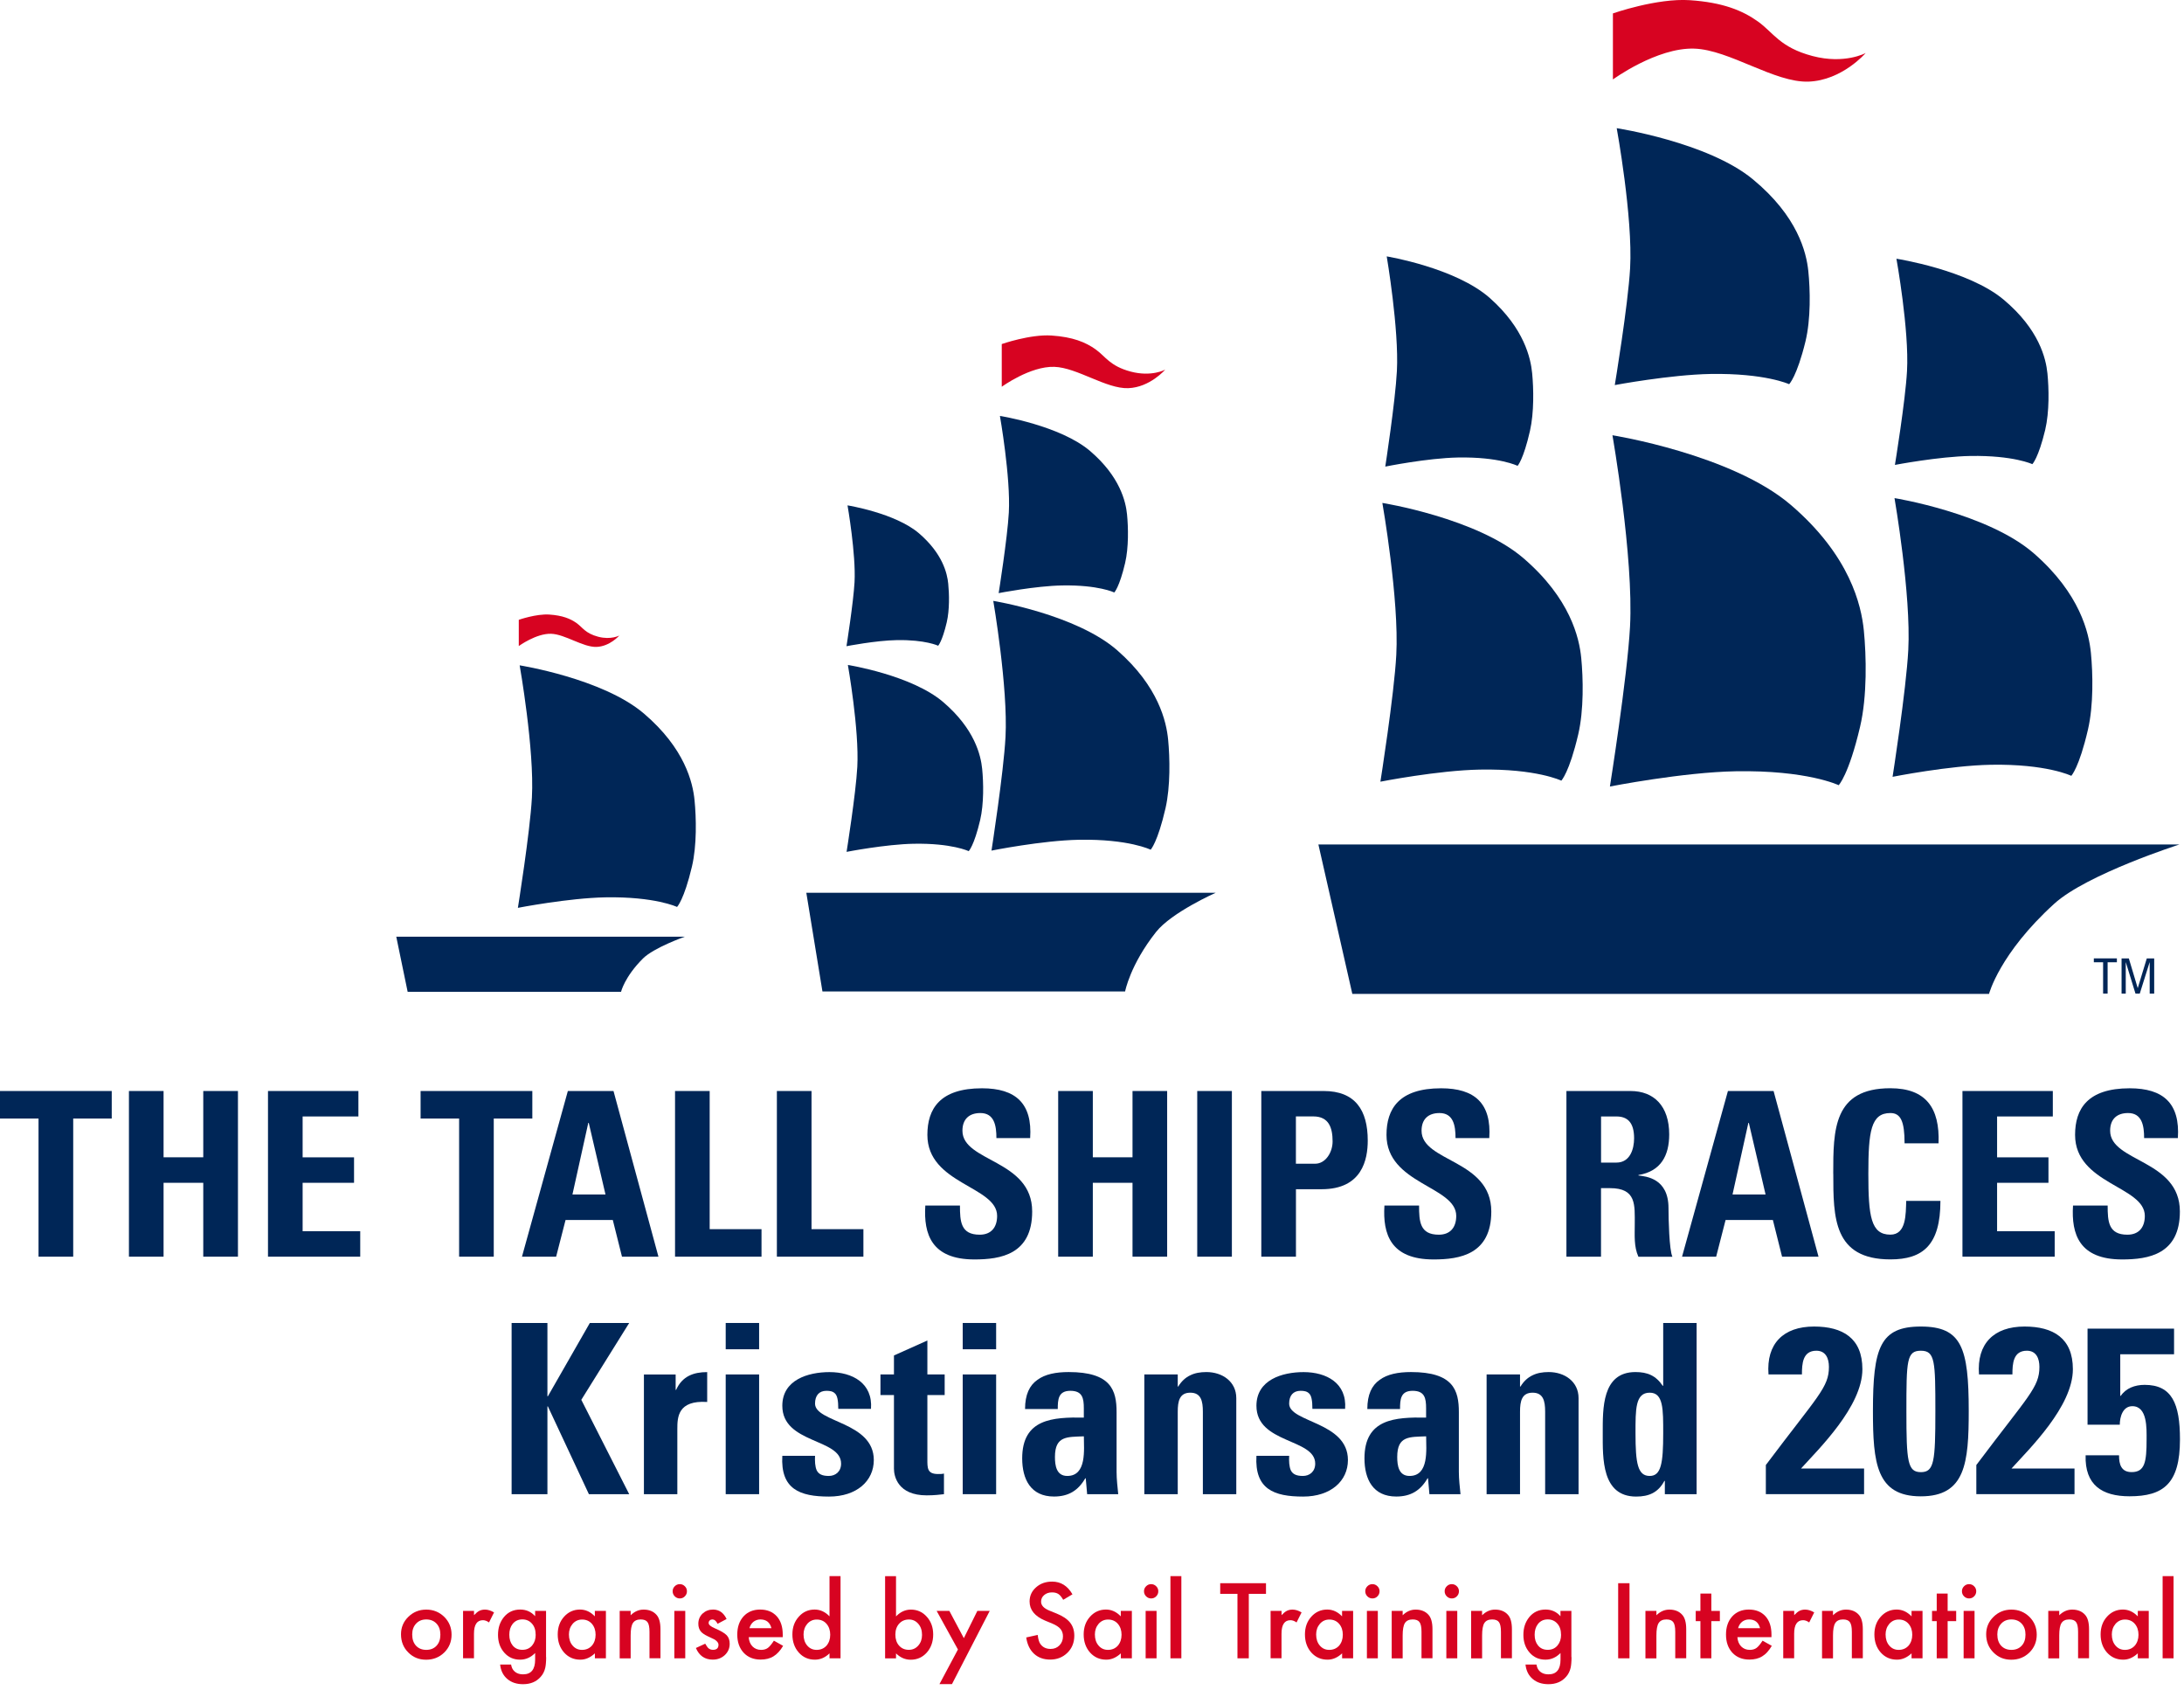 <?xml version="1.0" encoding="UTF-8"?>
<svg id="_Layer_" data-name="&amp;lt;Layer&amp;gt;" xmlns="http://www.w3.org/2000/svg" version="1.1" viewBox="0 0 465.99 360.45">
  <defs>
    <style>
      .cls-1 {
        fill: #d70321;
      }

      .cls-1, .cls-2 {
        stroke-width: 0px;
      }

      .cls-2 {
        fill: #002657;
      }
    </style>
  </defs>
  <path class="cls-2" d="M84.56,199.8h61.57s-6.62,2.33-8.96,4.67c-3.92,3.92-4.66,7.09-4.66,7.09h-45.53l-2.43-11.76Z"/>
  <path class="cls-2" d="M110.87,141.92s17.73,2.8,26.5,10.27c8.77,7.47,10.45,14.75,10.82,18.49.37,3.73.52,9.64-.56,14.19-1.68,7.09-3.17,8.59-3.17,8.59,0,0-4.67-2.24-15.3-2.05-7.84.14-18.66,2.24-18.66,2.24,0,0,2.58-16.07,2.99-23.52.56-10.27-2.61-28.19-2.61-28.19"/>
  <path class="cls-1" d="M110.69,137.81v-5.6s3.73-1.31,6.53-1.12c2.8.19,4.48.88,5.79,1.81,1.31.93,1.85,2.19,4.62,2.92,2.73.72,4.51-.26,4.51-.26,0,0-2,2.32-4.85,2.43-2.89.1-6.71-2.7-9.7-2.8-3.18-.1-6.9,2.62-6.9,2.62"/>
  <path class="cls-2" d="M211.92,128.17s17.73,2.88,26.5,10.58c8.77,7.69,10.45,15.19,10.82,19.04.37,3.85.51,9.93-.56,14.61-1.68,7.31-3.17,8.85-3.17,8.85,0,0-4.66-2.31-15.3-2.12-7.84.14-18.66,2.31-18.66,2.31,0,0,2.58-16.55,2.99-24.23.56-10.58-2.61-29.04-2.61-29.04"/>
  <path class="cls-2" d="M172.03,190.44h87.35s-9.4,4.17-12.71,8.35c-5.55,7.01-6.61,12.69-6.61,12.69h-64.58l-3.44-21.05Z"/>
  <path class="cls-2" d="M281.3,180.13h183.73s-19.77,6.32-26.73,12.65c-11.69,10.62-13.91,19.23-13.91,19.23h-135.85l-7.24-31.88Z"/>
  <path class="cls-2" d="M213.36,88.72s12.88,2.05,19.25,7.5c6.37,5.46,7.59,10.78,7.86,13.51.27,2.73.37,7.05-.41,10.37-1.22,5.19-2.31,6.28-2.31,6.28,0,0-3.39-1.64-11.12-1.5-5.7.1-13.55,1.64-13.55,1.64,0,0,1.87-11.74,2.17-17.19.41-7.5-1.9-20.6-1.9-20.6"/>
  <path class="cls-2" d="M180.91,141.84s13.6,2.16,20.34,7.92c6.73,5.75,8.02,11.36,8.31,14.24.29,2.88.39,7.43-.43,10.94-1.29,5.47-2.44,6.62-2.44,6.62,0,0-3.58-1.73-11.74-1.58-6.02.11-14.32,1.73-14.32,1.73,0,0,1.98-12.38,2.29-18.13.43-7.91-2.01-21.73-2.01-21.73"/>
  <path class="cls-2" d="M180.83,107.8s10.21,1.63,15.26,5.97c5.05,4.34,6.02,8.57,6.23,10.74.22,2.17.3,5.6-.32,8.24-.97,4.12-1.83,4.99-1.83,4.99,0,0-2.69-1.3-8.81-1.2-4.52.08-10.75,1.3-10.75,1.3,0,0,1.48-9.34,1.72-13.67.32-5.97-1.5-16.38-1.5-16.38"/>
  <path class="cls-2" d="M294.96,107.28s20.15,3.22,30.12,11.81c9.97,8.59,11.88,16.96,12.3,21.25.42,4.29.58,11.09-.64,16.31-1.91,8.16-3.61,9.87-3.61,9.87,0,0-5.3-2.58-17.39-2.36-8.91.16-21.21,2.58-21.21,2.58,0,0,2.93-18.47,3.39-27.04.64-11.81-2.97-32.41-2.97-32.41"/>
  <path class="cls-2" d="M344.03,92.84s25.48,4.06,38.09,14.88c12.61,10.82,15.02,21.37,15.56,26.78.53,5.41.74,13.97-.81,20.55-2.42,10.28-4.56,12.44-4.56,12.44,0,0-6.7-3.24-21.99-2.97-11.27.2-26.82,3.25-26.82,3.25,0,0,3.71-23.28,4.29-34.08.8-14.88-3.75-40.84-3.75-40.84"/>
  <path class="cls-2" d="M344.94,27.34s19.42,2.97,29.03,10.88c9.61,7.92,11.45,15.63,11.86,19.59.41,3.96.56,10.22-.61,15.04-1.84,7.52-3.48,9.1-3.48,9.1,0,0-5.11-2.37-16.76-2.18-8.59.15-20.44,2.37-20.44,2.37,0,0,2.83-17.03,3.27-24.93.61-10.88-2.86-29.88-2.86-29.88"/>
  <path class="cls-2" d="M404.64,55.19s15.3,2.38,22.87,8.73c7.57,6.35,9.02,12.54,9.34,15.72.32,3.18.44,8.2-.48,12.07-1.45,6.03-2.74,7.3-2.74,7.3,0,0-4.03-1.9-13.21-1.75-6.77.12-16.11,1.91-16.11,1.91,0,0,2.23-13.66,2.58-20.01.49-8.73-2.26-23.98-2.26-23.98"/>
  <path class="cls-2" d="M404.22,106.25s19.91,3.22,29.76,11.81c9.85,8.59,11.74,16.96,12.15,21.25.42,4.29.58,11.09-.63,16.31-1.89,8.16-3.56,9.87-3.56,9.87,0,0-5.24-2.57-17.18-2.36-8.81.16-20.95,2.57-20.95,2.57,0,0,2.9-18.47,3.35-27.04.63-11.81-2.94-32.41-2.94-32.41"/>
  <path class="cls-1" d="M213.74,82.49v-9.1s6.06-2.12,10.61-1.82c4.55.3,7.28,1.43,9.41,2.95,2.13,1.51,3.02,3.56,7.52,4.75,4.44,1.17,7.33-.42,7.33-.42,0,0-3.25,3.78-7.88,3.95-4.69.17-10.91-4.39-15.77-4.55-5.16-.17-11.22,4.25-11.22,4.25"/>
  <path class="cls-1" d="M344.14,16.94V2.86s9.37-3.29,16.41-2.82c7.04.47,11.27,2.21,14.55,4.56,3.29,2.35,4.66,5.51,11.63,7.35,6.86,1.81,11.34-.64,11.34-.64,0,0-5.02,5.84-12.19,6.1-7.25.26-16.87-6.79-24.38-7.04-7.99-.26-17.35,6.57-17.35,6.57"/>
  <path class="cls-2" d="M295.88,54.69s14.74,2.43,22.03,8.91c7.29,6.47,8.69,12.79,9,16.02s.43,8.36-.47,12.3c-1.4,6.15-2.64,7.45-2.64,7.45,0,0-3.88-1.94-12.72-1.78-6.52.12-15.51,1.94-15.51,1.94,0,0,2.15-13.93,2.48-20.39.47-8.9-2.17-24.44-2.17-24.44"/>
  <g>
    <polygon class="cls-2" points="23.84 232.72 23.84 238.59 15.62 238.59 15.62 268.06 8.22 268.06 8.22 238.59 0 238.59 0 232.72 23.84 232.72"/>
    <polygon class="cls-2" points="43.37 246.86 43.37 232.72 50.77 232.72 50.77 268.06 43.37 268.06 43.37 252.3 34.9 252.3 34.9 268.06 27.51 268.06 27.51 232.72 34.9 232.72 34.9 246.86 43.37 246.86"/>
    <polygon class="cls-2" points="57.18 268.06 57.18 232.72 76.47 232.72 76.47 238.15 64.57 238.15 64.57 246.87 75.54 246.87 75.54 252.3 64.57 252.3 64.57 262.63 76.86 262.63 76.86 268.06 57.18 268.06"/>
    <polygon class="cls-2" points="113.58 232.72 113.58 238.59 105.35 238.59 105.35 268.06 97.96 268.06 97.96 238.59 89.74 238.59 89.74 232.72 113.58 232.72"/>
    <path class="cls-2" d="M111.37,268.06l9.79-35.34h9.74l9.59,35.34h-7.78l-1.96-7.83h-10.08l-2.01,7.83h-7.29ZM125.62,239.52h-.1l-3.38,15.27h7.05l-3.57-15.27Z"/>
    <polygon class="cls-2" points="144.03 268.06 144.03 232.72 151.42 232.72 151.42 262.19 162.48 262.19 162.48 268.06 144.03 268.06"/>
    <polygon class="cls-2" points="165.76 268.06 165.76 232.72 173.15 232.72 173.15 262.19 184.22 262.19 184.22 268.06 165.76 268.06"/>
    <path class="cls-2" d="M207.91,268.65c-9.15,0-10.87-5.39-10.48-11.5h7.39c0,3.38.15,6.22,4.21,6.22,2.5,0,3.72-1.62,3.72-4.01,0-6.36-14.88-6.75-14.88-17.28,0-5.53,2.64-9.94,11.65-9.94,7.2,0,10.77,3.23,10.28,10.62h-7.2c0-2.64-.44-5.34-3.43-5.34-2.4,0-3.82,1.32-3.82,3.77,0,6.7,14.88,6.12,14.88,17.23,0,9.15-6.71,10.23-12.34,10.23"/>
    <polygon class="cls-2" points="241.64 246.86 241.64 232.72 249.03 232.72 249.03 268.06 241.64 268.06 241.64 252.3 233.17 252.3 233.17 268.06 225.78 268.06 225.78 232.72 233.17 232.72 233.17 246.86 241.64 246.86"/>
    <rect class="cls-2" x="255.45" y="232.72" width="7.39" height="35.34"/>
    <path class="cls-2" d="M269.11,232.72h13.32c6.75,0,9.4,4.11,9.4,10.57,0,4.01-1.17,10.38-9.84,10.38h-5.48v14.39h-7.39v-35.34ZM276.5,248.23h4.11c2.2,0,3.72-2.4,3.72-4.75,0-2.89-.78-5.34-4.11-5.34h-3.72v10.08Z"/>
    <path class="cls-2" d="M305.87,268.65c-9.15,0-10.87-5.39-10.48-11.5h7.39c0,3.38.15,6.22,4.21,6.22,2.5,0,3.72-1.62,3.72-4.01,0-6.36-14.88-6.75-14.88-17.28,0-5.53,2.64-9.94,11.65-9.94,7.2,0,10.77,3.23,10.28,10.62h-7.2c0-2.64-.44-5.34-3.43-5.34-2.4,0-3.82,1.32-3.82,3.77,0,6.7,14.88,6.12,14.88,17.23,0,9.15-6.7,10.23-12.33,10.23"/>
    <path class="cls-2" d="M341.61,268.06h-7.39v-35.34h13.66c5.04,0,8.27,3.23,8.27,9.25,0,4.51-1.76,7.88-6.56,8.67v.1c1.62.2,6.41.59,6.41,6.95,0,2.25.15,8.91.83,10.38h-7.25c-.98-2.16-.78-4.55-.78-6.85,0-4.21.39-7.78-5.29-7.78h-1.91v14.64ZM341.61,247.99h3.28c2.94,0,3.77-2.94,3.77-5.19,0-3.38-1.42-4.65-3.77-4.65h-3.28v9.84Z"/>
    <path class="cls-2" d="M358.89,268.06l9.79-35.34h9.74l9.59,35.34h-7.78l-1.96-7.83h-10.09l-2.01,7.83h-7.29ZM373.14,239.52h-.1l-3.38,15.27h7.05l-3.57-15.27Z"/>
    <path class="cls-2" d="M391.15,250.39c0-9.35,0-18.26,12.19-18.26,7.54,0,10.57,4.16,10.28,11.75h-7.25c0-4.7-.83-6.46-3.03-6.46-4.16,0-4.7,3.92-4.7,12.97s.54,12.97,4.7,12.97c3.43,0,3.28-4.41,3.38-7.2h7.3c0,9.45-3.77,12.48-10.67,12.48-12.19,0-12.19-9.01-12.19-18.26"/>
    <polygon class="cls-2" points="418.72 268.06 418.72 232.72 438 232.72 438 238.15 426.11 238.15 426.11 246.87 437.07 246.87 437.07 252.3 426.11 252.3 426.11 262.63 438.4 262.63 438.4 268.06 418.72 268.06"/>
    <path class="cls-2" d="M452.79,268.65c-9.15,0-10.87-5.39-10.48-11.5h7.39c0,3.38.15,6.22,4.21,6.22,2.5,0,3.72-1.62,3.72-4.01,0-6.36-14.88-6.75-14.88-17.28,0-5.53,2.64-9.94,11.65-9.94,7.2,0,10.77,3.23,10.28,10.62h-7.2c0-2.64-.44-5.34-3.43-5.34-2.4,0-3.82,1.32-3.82,3.77,0,6.7,14.88,6.12,14.88,17.23,0,9.15-6.71,10.23-12.34,10.23"/>
  </g>
  <g>
    <path class="cls-2" d="M451.67,204.43v.83h-1.98v6.68h-.96v-6.68h-1.98v-.83h4.91Z"/>
    <path class="cls-2" d="M453.56,211.95h-.89v-7.51h1.55l1.89,6.31h.02l1.92-6.31h1.58v7.51h-.96v-6.68h-.02l-2.1,6.68h-.91l-2.06-6.68h-.02v6.68Z"/>
  </g>
  <g>
    <g>
      <path class="cls-2" d="M125.85,282.2h8.4l-10.22,16.39,10.22,20.13h-8.6l-8.75-18.72h-.1v18.72h-7.64v-36.52h7.64v15.63h.1l8.95-15.63Z"/>
      <path class="cls-2" d="M144.16,293.18v3.29h.1c1.31-2.93,3.74-3.79,6.63-3.79v6.37c-6.27-.4-6.37,3.24-6.37,5.77v13.91h-7.13v-25.54h6.78Z"/>
      <path class="cls-2" d="M161.97,282.2v5.61h-7.13v-5.61h7.13ZM161.97,318.72h-7.13v-25.54h7.13v25.54Z"/>
      <path class="cls-2" d="M173.9,310.53c-.05,1.16,0,2.28.35,3.09.4.81,1.16,1.21,2.58,1.21s2.63-.91,2.63-2.63c0-5.41-12.54-4.2-12.54-12.34,0-5.51,5.46-7.18,10.07-7.18,4.86,0,9.26,2.33,8.85,7.84h-6.98c0-1.77-.2-2.83-.71-3.29-.46-.46-1.06-.56-1.82-.56-1.57,0-2.43,1.01-2.43,2.73,0,4.05,12.54,3.84,12.54,12.04,0,4.45-3.64,7.79-9.56,7.79-6.22,0-10.37-1.57-9.96-8.7h6.98Z"/>
      <path class="cls-2" d="M187.86,293.18h2.88v-4.05l7.13-3.19v7.23h3.69v4.4h-3.69v13.66c0,1.92-.05,3.19,2.28,3.19.46,0,.91,0,1.26-.1v4.4c-.96.1-1.97.25-3.69.25-6.17,0-6.98-4.1-6.98-5.67v-15.73h-2.88v-4.4Z"/>
      <path class="cls-2" d="M212.54,282.2v5.61h-7.13v-5.61h7.13ZM212.54,318.72h-7.13v-25.54h7.13v25.54Z"/>
      <path class="cls-2" d="M238.24,313.97c0,1.57.2,3.19.35,4.75h-6.63l-.3-3.39h-.1c-1.52,2.63-3.59,3.89-6.68,3.89-4.96,0-6.78-3.69-6.78-8.14,0-8.45,6.53-8.8,13.15-8.7v-1.97c0-2.18-.3-3.74-2.88-3.74s-2.68,1.87-2.68,3.89h-6.98c0-3.09.96-5.06,2.63-6.22,1.62-1.21,3.95-1.67,6.68-1.67,9.05,0,10.22,3.89,10.22,8.55v12.75ZM225.09,310.78c0,1.82.3,4.05,2.63,4.05,4.2,0,3.54-5.67,3.54-8.45-3.54.15-6.17-.15-6.17,4.4Z"/>
      <path class="cls-2" d="M251.29,295.76h.1c.71-1.16,1.57-1.92,2.53-2.38,1.01-.51,2.17-.71,3.49-.71,3.39,0,6.37,2.02,6.37,5.56v20.49h-7.13v-17.6c0-2.28-.4-4.05-2.68-4.05s-2.68,1.77-2.68,4.05v17.6h-7.13v-25.54h7.13v2.58Z"/>
      <path class="cls-2" d="M275.06,310.53c-.05,1.16,0,2.28.35,3.09.4.81,1.16,1.21,2.58,1.21s2.63-.91,2.63-2.63c0-5.41-12.54-4.2-12.54-12.34,0-5.51,5.46-7.18,10.07-7.18,4.86,0,9.26,2.33,8.85,7.84h-6.98c0-1.77-.2-2.83-.71-3.29-.46-.46-1.06-.56-1.82-.56-1.57,0-2.43,1.01-2.43,2.73,0,4.05,12.54,3.84,12.54,12.04,0,4.45-3.64,7.79-9.56,7.79-6.22,0-10.37-1.57-9.96-8.7h6.98Z"/>
      <path class="cls-2" d="M311.27,313.97c0,1.57.2,3.19.35,4.75h-6.63l-.3-3.39h-.1c-1.52,2.63-3.59,3.89-6.68,3.89-4.96,0-6.78-3.69-6.78-8.14,0-8.45,6.53-8.8,13.15-8.7v-1.97c0-2.18-.3-3.74-2.88-3.74s-2.68,1.87-2.68,3.89h-6.98c0-3.09.96-5.06,2.63-6.22,1.62-1.21,3.95-1.67,6.68-1.67,9.05,0,10.22,3.89,10.22,8.55v12.75ZM298.12,310.78c0,1.82.3,4.05,2.63,4.05,4.2,0,3.54-5.67,3.54-8.45-3.54.15-6.17-.15-6.17,4.4Z"/>
      <path class="cls-2" d="M324.32,295.76h.1c.71-1.16,1.57-1.92,2.53-2.38,1.01-.51,2.18-.71,3.49-.71,3.39,0,6.37,2.02,6.37,5.56v20.49h-7.13v-17.6c0-2.28-.4-4.05-2.68-4.05s-2.68,1.77-2.68,4.05v17.6h-7.13v-25.54h7.13v2.58Z"/>
      <path class="cls-2" d="M355.22,318.72v-2.83h-.1c-1.32,2.48-3.29,3.34-6.02,3.34-7.38,0-7.13-8.19-7.13-13.46s-.2-13.1,6.98-13.1c2.58,0,4.35.76,5.82,2.93h.1v-13.4h7.13v36.52h-6.78ZM354.87,305.72c0-5.11.05-8.65-2.88-8.65-3.08,0-3.03,3.54-3.03,8.65,0,6.42.46,9.11,3.03,9.11,2.43,0,2.88-2.68,2.88-9.11Z"/>
      <path class="cls-2" d="M376.77,318.72v-6.22c11.13-14.82,13.46-16.54,13.46-20.94,0-1.77-.66-3.44-2.68-3.44-2.93,0-3.08,2.78-3.08,5.06h-7.13c-.51-6.58,3.19-10.22,9.71-10.22,6.12,0,10.32,2.48,10.32,9.1,0,7.94-9.26,16.95-13.1,21.19h13.46v5.46h-20.94Z"/>
      <path class="cls-2" d="M420.06,300.97c0,11.08-.71,18.21-10.22,18.21s-10.22-7.13-10.22-18.21c0-13.5,1.52-18.01,10.22-18.01s10.22,4.5,10.22,18.01ZM406.76,301.07c0,10.67.25,12.95,3.09,12.95s3.09-2.28,3.09-12.95-.05-12.95-3.09-12.95-3.09,2.07-3.09,12.95Z"/>
      <path class="cls-2" d="M421.68,318.72v-6.22c11.13-14.82,13.46-16.54,13.46-20.94,0-1.77-.66-3.44-2.68-3.44-2.93,0-3.08,2.78-3.08,5.06h-7.13c-.51-6.58,3.19-10.22,9.71-10.22,6.12,0,10.32,2.48,10.32,9.1,0,7.94-9.26,16.95-13.1,21.19h13.45v5.46h-20.94Z"/>
      <path class="cls-2" d="M452.38,297.68l.1.1c1.11-1.67,3.04-2.38,5.11-2.38,5.82,0,7.54,4,7.54,11.63,0,9.46-3.54,12.14-10.77,12.14-5.87,0-9.56-2.43-9.36-8.75h7.13c0,.96.1,1.87.51,2.53.41.66,1.06,1.06,2.18,1.06,2.83,0,3.19-2.17,3.19-6.98,0-2.28.2-7.08-3.04-7.08-2.07,0-2.68,2.33-2.68,3.95h-6.88v-20.49h18.46v5.46h-11.48v8.8Z"/>
    </g>
    <g>
      <path class="cls-1" d="M85.56,348.6c0-1.46.52-2.7,1.57-3.72,1.04-1.02,2.32-1.54,3.82-1.54s2.79.52,3.84,1.55c1.04,1.03,1.56,2.3,1.56,3.8s-.52,2.78-1.57,3.81c-1.05,1.02-2.34,1.53-3.87,1.53s-2.78-.52-3.81-1.56c-1.02-1.02-1.54-2.31-1.54-3.86ZM87.95,348.64c0,1.01.27,1.81.81,2.4.55.59,1.28.89,2.19.89s1.64-.29,2.19-.88c.55-.59.82-1.37.82-2.36s-.27-1.77-.82-2.36c-.55-.59-1.28-.89-2.19-.89s-1.62.3-2.17.89c-.55.59-.83,1.36-.83,2.3Z"/>
      <path class="cls-1" d="M98.81,343.62h2.33v.9c.43-.45.81-.76,1.14-.92.34-.17.74-.26,1.2-.26.62,0,1.26.2,1.93.6l-1.07,2.14c-.44-.32-.88-.48-1.3-.48-1.27,0-1.91.96-1.91,2.88v5.24h-2.33v-10.11Z"/>
      <path class="cls-1" d="M116.53,353.49c0,.48-.02.9-.05,1.26-.03.36-.07.68-.13.96-.17.76-.49,1.42-.98,1.96-.91,1.05-2.17,1.58-3.77,1.58-1.35,0-2.46-.36-3.33-1.09-.9-.75-1.42-1.78-1.56-3.1h2.34c.09.5.24.88.45,1.15.48.63,1.19.94,2.12.94,1.71,0,2.56-1.05,2.56-3.14v-1.41c-.93.95-2,1.42-3.21,1.42-1.38,0-2.5-.5-3.38-1.5-.89-1.01-1.33-2.27-1.33-3.79s.41-2.72,1.23-3.76c.89-1.09,2.05-1.64,3.51-1.64,1.27,0,2.33.47,3.18,1.42v-1.14h2.33v9.87ZM114.29,348.69c0-.98-.26-1.77-.79-2.36-.53-.6-1.21-.9-2.04-.9-.89,0-1.58.33-2.1.99-.46.59-.69,1.35-.69,2.28s.23,1.67.69,2.26c.5.64,1.2.96,2.1.96s1.6-.33,2.12-.98c.48-.59.72-1.34.72-2.26Z"/>
      <path class="cls-1" d="M126.93,343.62h2.35v10.11h-2.35v-1.06c-.96.9-2,1.35-3.1,1.35-1.4,0-2.55-.5-3.47-1.52-.91-1.03-1.36-2.32-1.36-3.86s.45-2.78,1.36-3.79c.91-1.01,2.04-1.52,3.4-1.52,1.18,0,2.23.48,3.16,1.45v-1.17ZM121.39,348.64c0,.97.26,1.76.78,2.37.53.62,1.2.92,2.01.92.86,0,1.56-.3,2.1-.89.53-.62.8-1.4.8-2.34s-.27-1.73-.8-2.34c-.53-.6-1.22-.9-2.08-.9-.8,0-1.47.3-2.01.91-.53.62-.8,1.38-.8,2.28Z"/>
      <path class="cls-1" d="M132.22,343.62h2.34v.93c.82-.81,1.74-1.21,2.76-1.21,1.18,0,2.09.37,2.75,1.11.57.63.85,1.66.85,3.08v6.19h-2.34v-5.64c0-1-.14-1.68-.42-2.06-.27-.39-.76-.58-1.47-.58-.77,0-1.32.26-1.65.77-.32.5-.48,1.39-.48,2.65v4.88h-2.34v-10.11Z"/>
      <path class="cls-1" d="M143.52,339.42c0-.41.15-.76.45-1.06.3-.3.65-.45,1.07-.45s.78.15,1.08.45c.3.29.45.65.45,1.07s-.15.78-.45,1.08c-.29.3-.65.45-1.07.45s-.78-.15-1.08-.45c-.3-.3-.45-.66-.45-1.09ZM146.21,343.62v10.11h-2.33v-10.11h2.33Z"/>
      <path class="cls-1" d="M155.04,345.34l-1.93,1.03c-.3-.62-.68-.93-1.13-.93-.21,0-.4.07-.55.21-.15.14-.23.32-.23.54,0,.39.45.77,1.35,1.15,1.24.53,2.07,1.02,2.5,1.47.43.45.64,1.06.64,1.82,0,.97-.36,1.79-1.08,2.45-.7.62-1.54.93-2.53.93-1.69,0-2.9-.83-3.6-2.48l1.99-.92c.28.48.49.79.63.92.28.26.62.39,1.02.39.79,0,1.18-.36,1.18-1.08,0-.42-.3-.8-.91-1.16-.23-.12-.47-.23-.71-.34-.23-.11-.47-.22-.72-.34-.68-.33-1.16-.66-1.43-1-.35-.42-.53-.97-.53-1.63,0-.88.3-1.6.9-2.18.62-.57,1.36-.86,2.24-.86,1.29,0,2.25.67,2.88,2Z"/>
      <path class="cls-1" d="M166.99,349.22h-7.24c.06.83.33,1.49.81,1.98.48.48,1.09.73,1.84.73.58,0,1.06-.14,1.44-.42.37-.28.8-.79,1.28-1.54l1.97,1.1c-.3.52-.63.96-.97,1.33s-.7.67-1.09.91-.81.41-1.26.52c-.45.11-.94.17-1.46.17-1.51,0-2.72-.48-3.63-1.45-.91-.98-1.37-2.27-1.37-3.88s.44-2.89,1.33-3.88c.89-.97,2.08-1.46,3.55-1.46s2.66.47,3.53,1.42c.86.94,1.29,2.25,1.29,3.91v.55ZM164.6,347.31c-.33-1.25-1.11-1.87-2.36-1.87-.28,0-.55.04-.8.13-.25.09-.48.21-.68.37-.2.16-.38.36-.52.59-.15.23-.26.49-.33.78h4.69Z"/>
      <path class="cls-1" d="M176.99,336.2h2.35v17.53h-2.35v-1.06c-.92.9-1.96,1.35-3.12,1.35-1.38,0-2.53-.5-3.44-1.52-.91-1.03-1.36-2.32-1.36-3.86s.45-2.77,1.36-3.78c.9-1.02,2.03-1.53,3.39-1.53,1.18,0,2.24.48,3.17,1.45v-8.59ZM171.45,348.64c0,.97.26,1.76.78,2.37.53.62,1.2.92,2.01.92.86,0,1.56-.3,2.1-.89.53-.62.8-1.4.8-2.34s-.27-1.73-.8-2.34c-.53-.6-1.22-.9-2.08-.9-.8,0-1.47.3-2.01.91-.53.62-.8,1.38-.8,2.28Z"/>
      <path class="cls-1" d="M191.18,336.2v8.59c.93-.97,1.99-1.45,3.17-1.45,1.36,0,2.5.51,3.4,1.53.91,1.01,1.36,2.27,1.36,3.78s-.46,2.84-1.37,3.86c-.91,1.01-2.05,1.52-3.43,1.52-1.17,0-2.21-.45-3.13-1.35v1.06h-2.33v-17.53h2.33ZM196.73,348.75c0-.97-.26-1.76-.79-2.37-.53-.62-1.2-.93-2-.93-.86,0-1.56.3-2.1.9-.53.59-.8,1.37-.8,2.32s.26,1.77.79,2.35c.53.6,1.22.9,2.08.9.81,0,1.48-.3,2.01-.9.54-.61.81-1.37.81-2.28Z"/>
      <path class="cls-1" d="M204.39,351.85l-4.54-8.23h2.71l3.09,5.81,2.88-5.81h2.64l-8.05,15.61h-2.67l3.94-7.38Z"/>
      <path class="cls-1" d="M228.81,340.09l-1.96,1.16c-.37-.64-.72-1.05-1.05-1.25-.35-.22-.79-.33-1.34-.33-.67,0-1.23.19-1.67.57-.44.37-.66.84-.66,1.41,0,.78.58,1.41,1.74,1.89l1.6.65c1.3.53,2.25,1.17,2.85,1.92.6.76.9,1.69.9,2.79,0,1.47-.49,2.69-1.47,3.65-.99.97-2.22,1.45-3.68,1.45-1.39,0-2.54-.41-3.44-1.24-.89-.82-1.45-1.98-1.67-3.48l2.45-.54c.11.94.3,1.59.58,1.95.5.69,1.22,1.04,2.18,1.04.75,0,1.38-.25,1.88-.76s.75-1.15.75-1.92c0-.31-.04-.6-.13-.86-.09-.26-.22-.5-.4-.72-.18-.22-.42-.42-.71-.61-.29-.19-.64-.37-1.04-.54l-1.55-.64c-2.19-.93-3.29-2.28-3.29-4.07,0-1.2.46-2.21,1.38-3.02.92-.82,2.06-1.22,3.43-1.22,1.85,0,3.29.9,4.33,2.7Z"/>
      <path class="cls-1" d="M239.15,343.62h2.35v10.11h-2.35v-1.06c-.96.9-2,1.35-3.1,1.35-1.4,0-2.55-.5-3.47-1.52-.91-1.03-1.36-2.32-1.36-3.86s.45-2.78,1.36-3.79c.91-1.01,2.04-1.52,3.4-1.52,1.18,0,2.23.48,3.16,1.45v-1.17ZM233.61,348.64c0,.97.26,1.76.78,2.37.53.62,1.2.92,2.01.92.86,0,1.56-.3,2.1-.89.53-.62.8-1.4.8-2.34s-.27-1.73-.8-2.34c-.53-.6-1.22-.9-2.08-.9-.8,0-1.47.3-2.01.91-.53.62-.8,1.38-.8,2.28Z"/>
      <path class="cls-1" d="M244.09,339.42c0-.41.15-.76.45-1.06.3-.3.65-.45,1.07-.45s.78.15,1.08.45c.3.29.45.65.45,1.07s-.15.78-.45,1.08c-.29.3-.65.45-1.07.45s-.78-.15-1.08-.45c-.3-.3-.45-.66-.45-1.09ZM246.77,343.62v10.11h-2.33v-10.11h2.33Z"/>
      <path class="cls-1" d="M252.06,336.2v17.53h-2.33v-17.53h2.33Z"/>
      <path class="cls-1" d="M266.45,339.98v13.75h-2.42v-13.75h-3.68v-2.27h9.77v2.27h-3.67Z"/>
      <path class="cls-1" d="M271.11,343.62h2.33v.9c.43-.45.81-.76,1.14-.92.34-.17.74-.26,1.2-.26.62,0,1.26.2,1.93.6l-1.07,2.14c-.44-.32-.88-.48-1.3-.48-1.27,0-1.91.96-1.91,2.88v5.24h-2.33v-10.11Z"/>
      <path class="cls-1" d="M286.36,343.62h2.35v10.11h-2.35v-1.06c-.96.9-2,1.35-3.1,1.35-1.4,0-2.55-.5-3.47-1.52-.91-1.03-1.36-2.32-1.36-3.86s.45-2.78,1.36-3.79c.91-1.01,2.04-1.52,3.4-1.52,1.18,0,2.23.48,3.16,1.45v-1.17ZM280.82,348.64c0,.97.26,1.76.78,2.37.53.62,1.2.92,2.01.92.86,0,1.56-.3,2.1-.89.53-.62.8-1.4.8-2.34s-.27-1.73-.8-2.34c-.53-.6-1.22-.9-2.08-.9-.8,0-1.47.3-2.01.91-.53.62-.8,1.38-.8,2.28Z"/>
      <path class="cls-1" d="M291.3,339.42c0-.41.15-.76.45-1.06.3-.3.65-.45,1.07-.45s.78.15,1.08.45c.3.29.45.65.45,1.07s-.15.78-.45,1.08c-.29.3-.65.45-1.07.45s-.78-.15-1.08-.45c-.3-.3-.45-.66-.45-1.09ZM293.98,343.62v10.11h-2.33v-10.11h2.33Z"/>
      <path class="cls-1" d="M296.94,343.62h2.34v.93c.82-.81,1.74-1.21,2.76-1.21,1.18,0,2.09.37,2.75,1.11.57.63.85,1.66.85,3.08v6.19h-2.34v-5.64c0-1-.14-1.68-.42-2.06-.27-.39-.76-.58-1.47-.58-.77,0-1.32.26-1.65.77-.32.5-.48,1.39-.48,2.65v4.88h-2.34v-10.11Z"/>
      <path class="cls-1" d="M308.24,339.42c0-.41.15-.76.45-1.06.3-.3.65-.45,1.07-.45s.78.15,1.08.45c.3.29.45.65.45,1.07s-.15.78-.45,1.08c-.29.3-.65.45-1.07.45s-.78-.15-1.08-.45c-.3-.3-.45-.66-.45-1.09ZM310.93,343.62v10.11h-2.33v-10.11h2.33Z"/>
      <path class="cls-1" d="M313.89,343.62h2.34v.93c.82-.81,1.74-1.21,2.76-1.21,1.18,0,2.09.37,2.75,1.11.57.63.85,1.66.85,3.08v6.19h-2.34v-5.64c0-1-.14-1.68-.42-2.06-.27-.39-.76-.58-1.47-.58-.77,0-1.32.26-1.65.77-.32.5-.48,1.39-.48,2.65v4.88h-2.34v-10.11Z"/>
      <path class="cls-1" d="M335.31,353.49c0,.48-.02.9-.05,1.26-.03.36-.07.68-.13.96-.17.76-.49,1.42-.98,1.96-.91,1.05-2.17,1.58-3.77,1.58-1.35,0-2.46-.36-3.33-1.09-.9-.75-1.42-1.78-1.56-3.1h2.34c.09.5.24.88.45,1.15.48.63,1.19.94,2.12.94,1.71,0,2.56-1.05,2.56-3.14v-1.41c-.93.95-2,1.42-3.21,1.42-1.38,0-2.5-.5-3.38-1.5-.89-1.01-1.33-2.27-1.33-3.79s.41-2.72,1.23-3.76c.89-1.09,2.05-1.64,3.51-1.64,1.27,0,2.33.47,3.17,1.42v-1.14h2.33v9.87ZM333.07,348.69c0-.98-.26-1.77-.79-2.36-.53-.6-1.21-.9-2.04-.9-.89,0-1.58.33-2.1.99-.46.59-.7,1.35-.7,2.28s.23,1.67.7,2.26c.5.64,1.2.96,2.1.96s1.6-.33,2.12-.98c.48-.59.72-1.34.72-2.26Z"/>
      <path class="cls-1" d="M347.68,337.71v16.02h-2.42v-16.02h2.42Z"/>
      <path class="cls-1" d="M351.08,343.62h2.34v.93c.82-.81,1.74-1.21,2.76-1.21,1.18,0,2.09.37,2.75,1.11.57.63.85,1.66.85,3.08v6.19h-2.34v-5.64c0-1-.14-1.68-.42-2.06-.27-.39-.76-.58-1.47-.58-.77,0-1.32.26-1.65.77-.32.5-.48,1.39-.48,2.65v4.88h-2.34v-10.11Z"/>
      <path class="cls-1" d="M365.14,345.8v7.93h-2.33v-7.93h-1v-2.18h1v-3.7h2.33v3.7h1.82v2.18h-1.82Z"/>
      <path class="cls-1" d="M377.94,349.22h-7.24c.06.83.33,1.49.81,1.98.48.48,1.09.73,1.84.73.58,0,1.06-.14,1.44-.42.37-.28.8-.79,1.28-1.54l1.97,1.1c-.3.52-.63.96-.96,1.33s-.7.67-1.09.91-.81.41-1.26.52c-.45.11-.94.17-1.46.17-1.51,0-2.72-.48-3.63-1.45-.91-.98-1.37-2.27-1.37-3.88s.44-2.89,1.33-3.88c.89-.97,2.08-1.46,3.55-1.46s2.66.47,3.53,1.42c.86.94,1.29,2.25,1.29,3.91v.55ZM375.54,347.31c-.33-1.25-1.11-1.87-2.36-1.87-.28,0-.55.04-.8.13-.25.09-.48.21-.68.37-.2.16-.38.36-.52.59-.14.23-.26.49-.33.78h4.69Z"/>
      <path class="cls-1" d="M380.49,343.62h2.33v.9c.43-.45.81-.76,1.14-.92.34-.17.74-.26,1.2-.26.62,0,1.26.2,1.93.6l-1.07,2.14c-.44-.32-.88-.48-1.3-.48-1.27,0-1.91.96-1.91,2.88v5.24h-2.33v-10.11Z"/>
      <path class="cls-1" d="M388.76,343.62h2.34v.93c.82-.81,1.74-1.21,2.76-1.21,1.18,0,2.09.37,2.75,1.11.57.63.85,1.66.85,3.08v6.19h-2.34v-5.64c0-1-.14-1.68-.42-2.06-.27-.39-.76-.58-1.47-.58-.77,0-1.32.26-1.65.77-.32.5-.48,1.39-.48,2.65v4.88h-2.34v-10.11Z"/>
      <path class="cls-1" d="M407.86,343.62h2.34v10.11h-2.34v-1.06c-.96.9-2,1.35-3.1,1.35-1.4,0-2.55-.5-3.47-1.52-.91-1.03-1.36-2.32-1.36-3.86s.45-2.78,1.36-3.79c.91-1.01,2.04-1.52,3.4-1.52,1.18,0,2.23.48,3.17,1.45v-1.17ZM402.32,348.64c0,.97.26,1.76.78,2.37.53.62,1.2.92,2.01.92.86,0,1.56-.3,2.1-.89.53-.62.8-1.4.8-2.34s-.27-1.73-.8-2.34c-.53-.6-1.22-.9-2.08-.9-.8,0-1.47.3-2.01.91-.53.62-.8,1.38-.8,2.28Z"/>
      <path class="cls-1" d="M415.56,345.8v7.93h-2.33v-7.93h-1v-2.18h1v-3.7h2.33v3.7h1.82v2.18h-1.82Z"/>
      <path class="cls-1" d="M418.61,339.42c0-.41.15-.76.45-1.06.3-.3.65-.45,1.07-.45s.78.15,1.08.45c.3.29.45.65.45,1.07s-.15.78-.45,1.08c-.29.3-.65.45-1.07.45s-.78-.15-1.08-.45c-.3-.3-.45-.66-.45-1.09ZM421.3,343.62v10.11h-2.33v-10.11h2.33Z"/>
      <path class="cls-1" d="M423.78,348.6c0-1.46.52-2.7,1.57-3.72,1.04-1.02,2.32-1.54,3.82-1.54s2.79.52,3.84,1.55c1.04,1.03,1.56,2.3,1.56,3.8s-.52,2.78-1.57,3.81c-1.05,1.02-2.34,1.53-3.87,1.53s-2.78-.52-3.81-1.56c-1.02-1.02-1.54-2.31-1.54-3.86ZM426.16,348.64c0,1.01.27,1.81.81,2.4.55.59,1.28.89,2.19.89s1.64-.29,2.19-.88c.55-.59.82-1.37.82-2.36s-.27-1.77-.82-2.36c-.55-.59-1.28-.89-2.19-.89s-1.62.3-2.17.89c-.55.59-.83,1.36-.83,2.3Z"/>
      <path class="cls-1" d="M437.03,343.62h2.34v.93c.82-.81,1.74-1.21,2.76-1.21,1.18,0,2.09.37,2.75,1.11.57.63.85,1.66.85,3.08v6.19h-2.34v-5.64c0-1-.14-1.68-.42-2.06-.27-.39-.76-.58-1.47-.58-.77,0-1.32.26-1.65.77-.32.5-.48,1.39-.48,2.65v4.88h-2.34v-10.11Z"/>
      <path class="cls-1" d="M456.13,343.62h2.34v10.11h-2.34v-1.06c-.96.9-2,1.35-3.1,1.35-1.4,0-2.55-.5-3.47-1.52-.91-1.03-1.36-2.32-1.36-3.86s.45-2.78,1.36-3.79c.91-1.01,2.04-1.52,3.4-1.52,1.18,0,2.23.48,3.17,1.45v-1.17ZM450.59,348.64c0,.97.26,1.76.78,2.37.53.62,1.2.92,2.01.92.86,0,1.56-.3,2.1-.89.53-.62.8-1.4.8-2.34s-.27-1.73-.8-2.34c-.53-.6-1.22-.9-2.08-.9-.8,0-1.47.3-2.01.91-.53.62-.8,1.38-.8,2.28Z"/>
      <path class="cls-1" d="M463.76,336.2v17.53h-2.33v-17.53h2.33Z"/>
    </g>
  </g>
</svg>